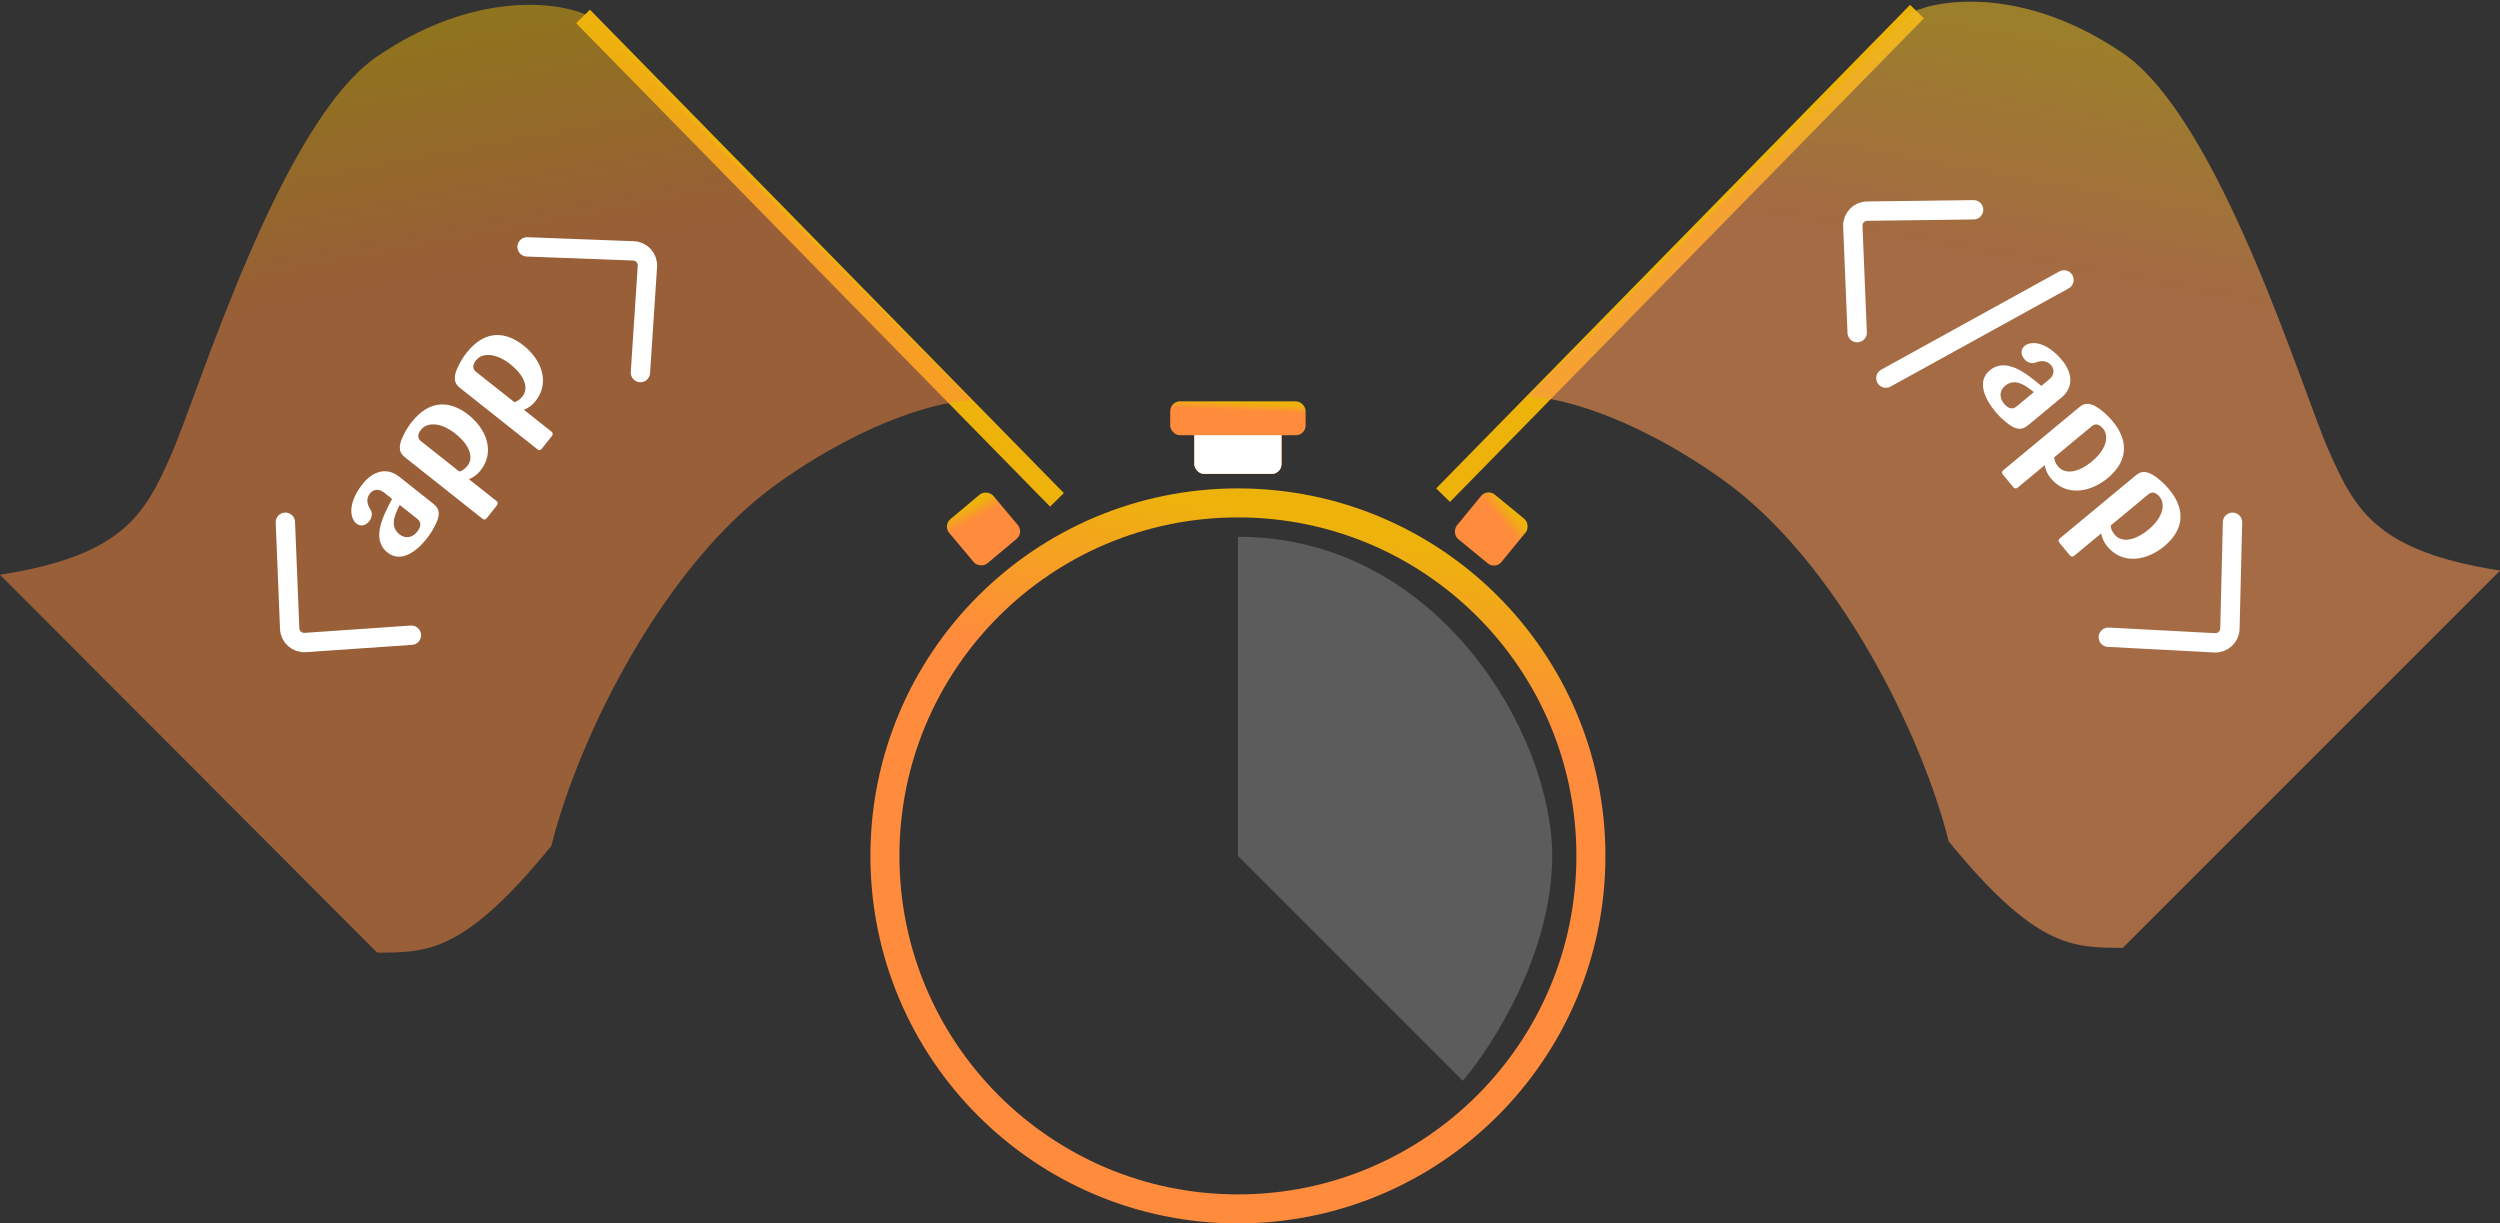 <svg width="517" height="253" viewBox="0 0 517 253" fill="none" xmlns="http://www.w3.org/2000/svg">
<rect x="0" y="0" width="517" height="253" fill="#333333" stroke="none"/>
<rect x="195" y="108.659" width="11.912" height="11.913" rx="2" transform="rotate(-40.013 195 108.659)" fill="url(#paint0_linear_608_432)"/>
<rect x="307.561" y="101.009" width="11.912" height="11.913" rx="2" transform="rotate(39.333 307.561 101.009)" fill="url(#paint1_linear_608_432)"/>
<circle cx="256" cy="177" r="73" stroke="url(#paint2_linear_608_432)" stroke-width="6"/>
<rect x="247" y="87" width="18" height="11" rx="2" fill="url(#paint3_linear_608_432)"/>
<rect x="247" y="87" width="18" height="11" rx="2" fill="url(#paint4_linear_608_432)"/>
<rect x="247" y="87" width="18" height="11" rx="2" fill="white"/>
<rect x="242" y="83" width="28" height="7" rx="2" fill="url(#paint5_linear_608_432)"/>
<path d="M256 177V111C297.5 111 321 152 321 177C321 197 308.667 216.333 302.5 223.5L256 177Z" fill="#D9D9D9" fill-opacity="0.25"/>
<line x1="396.428" y1="2.4" x2="298.428" y2="102.4" stroke="url(#paint6_linear_608_432)" stroke-width="4"/>
<path d="M395.5 2.5L316 82C321.333 82 336.8 85.4 356 99C380 116 397.5 152 403 174C421 196 428.5 196 439 196L517 118C491.4 114 487 105.5 481.5 93C476 80.5 459 24.6 439 11C419 -2.6 401.667 -0.333 395.5 2.5Z" fill="#D9D9D9" fill-opacity="0.15"/>
<path d="M395.5 2.5L316 82C321.333 82 336.8 85.4 356 99C380 116 397.5 152 403 174C421 196 428.5 196 439 196L517 118C491.4 114 487 105.5 481.5 93C476 80.5 459 24.6 439 11C419 -2.6 401.667 -0.333 395.5 2.5Z" fill="url(#paint7_linear_608_432)" fill-opacity="0.5"/>
<line y1="-2" x2="140.014" y2="-2" transform="matrix(0.7 0.714 0.714 -0.7 122 2)" stroke="url(#paint8_linear_608_432)" stroke-width="4"/>
<path d="M121.5 3.153L201 82.796C195.667 82.796 180.2 86.202 161 99.826C137 116.857 119.5 152.921 114 174.961C96 197 88.5 197 78 197L0 118.86C25.6 114.853 30 106.338 35.5 93.815C41 81.293 58 25.293 78 11.668C98 -1.956 115.333 0.315 121.5 3.153Z" fill="url(#paint9_linear_608_432)" fill-opacity="0.5"/>
<path d="M59.014 108L59.906 130.001C59.975 131.69 61.424 132.988 63.11 132.872L85.077 131.361" stroke="white" stroke-width="4" stroke-linecap="round"/>
<path d="M132.439 77.047L133.885 55.075C133.996 53.389 132.692 51.944 131.004 51.88L109 51.054" stroke="white" stroke-width="4" stroke-linecap="round"/>
<path d="M408.142 43.383L386.125 43.662C384.435 43.683 383.096 45.095 383.165 46.784L384.064 68.785" stroke="white" stroke-width="4" stroke-linecap="round"/>
<path d="M436 131.777L457.989 132.935C459.677 133.024 461.104 131.702 461.146 130.013L461.684 108" stroke="white" stroke-width="4" stroke-linecap="round"/>
<path d="M426.833 57.887L390 78.194" stroke="white" stroke-width="4" stroke-linecap="round"/>
<path d="M89.426 104.026L82.579 98.6C79.896 96.474 77.032 97.511 75.005 100.07C71.765 104.157 72.444 107.268 73.673 108.242C74.601 108.977 75.659 108.672 76.355 107.795C76.991 106.992 77.061 106.027 76.593 105.33C76.045 104.528 75.574 103.215 76.488 102.062C77.204 101.159 78.347 101.004 79.426 101.858L81.081 103.17C79.194 106.737 76.697 111.536 80.133 114.259C82.816 116.386 85.945 114.292 88.27 111.358C89.602 109.678 90.612 107.579 90.708 106.634C90.827 105.504 90.505 104.881 89.426 104.026ZM86.348 107.344C87.276 108.079 86.941 109.12 86.285 109.948C85.212 111.302 83.743 111.404 82.614 110.509C80.633 108.939 81.507 106.651 82.661 104.422L86.348 107.344ZM96.89 85.797C93.228 82.896 88.943 82.481 85.147 87.271C83.796 88.976 82.791 91.12 82.706 92.155C82.606 93.26 82.884 93.888 83.837 94.643L99.737 107.244C100.089 107.522 100.383 107.511 100.662 107.16L102.749 104.526C103.027 104.175 102.99 103.861 102.639 103.582L96.971 99.091C97.43 98.924 98.448 98.464 99.382 97.285C102.423 93.448 100.602 88.739 96.89 85.797ZM94.174 89.688C97.184 92.073 98.005 94.643 96.654 96.348C96.038 97.126 95.474 97.373 94.99 97.52L87.065 91.24C86.337 90.664 86.289 89.849 87.084 88.846C88.276 87.341 91.039 87.204 94.174 89.688ZM108.264 71.445C104.602 68.543 100.317 68.128 96.521 72.919C95.169 74.624 94.165 76.768 94.08 77.802C93.98 78.907 94.258 79.536 95.211 80.291L111.111 92.892C111.462 93.17 111.757 93.159 112.035 92.808L114.122 90.174C114.4 89.823 114.364 89.508 114.013 89.23L108.345 84.738C108.804 84.571 109.821 84.112 110.755 82.933C113.796 79.096 111.975 74.387 108.264 71.445ZM105.548 75.336C108.557 77.721 109.379 80.291 108.027 81.996C107.411 82.774 106.848 83.021 106.364 83.168L98.438 76.888C97.711 76.311 97.662 75.497 98.457 74.494C99.65 72.989 102.413 72.851 105.548 75.336Z" fill="white"/>
<path d="M419.586 87.795L426.31 82.219C428.946 80.033 428.523 77.016 426.44 74.504C423.11 70.489 419.926 70.51 418.719 71.511C417.808 72.267 417.887 73.365 418.602 74.227C419.256 75.015 420.185 75.284 420.965 74.97C421.863 74.6 423.244 74.41 424.184 75.543C424.919 76.43 424.834 77.581 423.775 78.46L422.149 79.808C419.05 77.223 414.871 73.788 411.496 76.586C408.86 78.772 410.261 82.266 412.651 85.148C414.02 86.798 415.864 88.221 416.769 88.51C417.85 88.86 418.526 88.674 419.586 87.795ZM416.976 84.097C416.065 84.853 415.116 84.31 414.442 83.497C413.339 82.167 413.543 80.709 414.651 79.79C416.597 78.176 418.655 79.504 420.597 81.095L416.976 84.097ZM435.876 98.868C439.473 95.886 440.765 91.779 436.864 87.075C435.475 85.4 433.585 83.973 432.59 83.676C431.53 83.35 430.858 83.491 429.921 84.267L414.305 97.218C413.96 97.504 413.91 97.795 414.196 98.139L416.341 100.726C416.627 101.071 416.942 101.1 417.287 100.814L422.854 96.198C422.922 96.681 423.161 97.772 424.121 98.93C427.247 102.698 432.231 101.891 435.876 98.868ZM432.632 95.406C429.676 97.857 426.991 98.129 425.602 96.454C424.969 95.691 424.844 95.088 424.8 94.584L432.584 88.129C433.298 87.537 434.105 87.658 434.922 88.643C436.147 90.121 435.711 92.853 432.632 95.406ZM447.566 112.964C451.162 109.982 452.454 105.876 448.553 101.171C447.164 99.496 445.274 98.07 444.28 97.772C443.219 97.446 442.547 97.588 441.611 98.364L425.994 111.314C425.649 111.6 425.599 111.891 425.885 112.236L428.03 114.822C428.316 115.167 428.631 115.197 428.976 114.911L434.543 110.294C434.612 110.778 434.851 111.868 435.811 113.026C438.936 116.795 443.92 115.987 447.566 112.964ZM444.321 109.502C441.365 111.954 438.681 112.226 437.292 110.551C436.658 109.787 436.533 109.185 436.489 108.681L444.273 102.226C444.987 101.633 445.794 101.754 446.611 102.739C447.837 104.217 447.4 106.949 444.321 109.502Z" fill="white"/>
<defs>
<linearGradient id="paint0_linear_608_432" x1="195.537" y1="107.958" x2="195" y2="110.784" gradientUnits="userSpaceOnUse">
<stop stop-color="#EDB30B"/>
<stop offset="1" stop-color="#FF8B3D"/>
</linearGradient>
<linearGradient id="paint1_linear_608_432" x1="308.098" y1="100.309" x2="307.56" y2="103.135" gradientUnits="userSpaceOnUse">
<stop stop-color="#EDB30B"/>
<stop offset="1" stop-color="#FF8B3D"/>
</linearGradient>
<linearGradient id="paint2_linear_608_432" x1="186.855" y1="92.059" x2="180" y2="128.122" gradientUnits="userSpaceOnUse">
<stop stop-color="#EDB30B"/>
<stop offset="1" stop-color="#FF8B3D"/>
</linearGradient>
<linearGradient id="paint3_linear_608_432" x1="247.812" y1="86.353" x2="247.502" y2="89.021" gradientUnits="userSpaceOnUse">
<stop stop-color="#EDB30B"/>
<stop offset="1" stop-color="#FF8B3D"/>
</linearGradient>
<linearGradient id="paint4_linear_608_432" x1="247.812" y1="86.353" x2="247.502" y2="89.021" gradientUnits="userSpaceOnUse">
<stop stop-color="#EDB30B"/>
<stop offset="1" stop-color="#FF8B3D"/>
</linearGradient>
<linearGradient id="paint5_linear_608_432" x1="243.263" y1="82.588" x2="243.181" y2="84.305" gradientUnits="userSpaceOnUse">
<stop stop-color="#EDB30B"/>
<stop offset="1" stop-color="#FF8B3D"/>
</linearGradient>
<linearGradient id="paint6_linear_608_432" x1="390.622" y1="5.551" x2="390.447" y2="5.379" gradientUnits="userSpaceOnUse">
<stop stop-color="#EDB30B"/>
<stop offset="1" stop-color="#FF8B3D"/>
</linearGradient>
<linearGradient id="paint7_linear_608_432" x1="325.065" y1="-11.158" x2="316.46" y2="35.346" gradientUnits="userSpaceOnUse">
<stop stop-color="#EDB30B"/>
<stop offset="1" stop-color="#FF8B3D"/>
</linearGradient>
<linearGradient id="paint8_linear_608_432" x1="6.314" y1="-0.059" x2="6.314" y2="0.187" gradientUnits="userSpaceOnUse">
<stop stop-color="#EDB30B"/>
<stop offset="1" stop-color="#FF8B3D"/>
</linearGradient>
<linearGradient id="paint9_linear_608_432" x1="191.935" y1="-10.529" x2="200.569" y2="36.052" gradientUnits="userSpaceOnUse">
<stop stop-color="#EDB30B"/>
<stop offset="1" stop-color="#FF8B3D"/>
</linearGradient>
</defs>
</svg>
